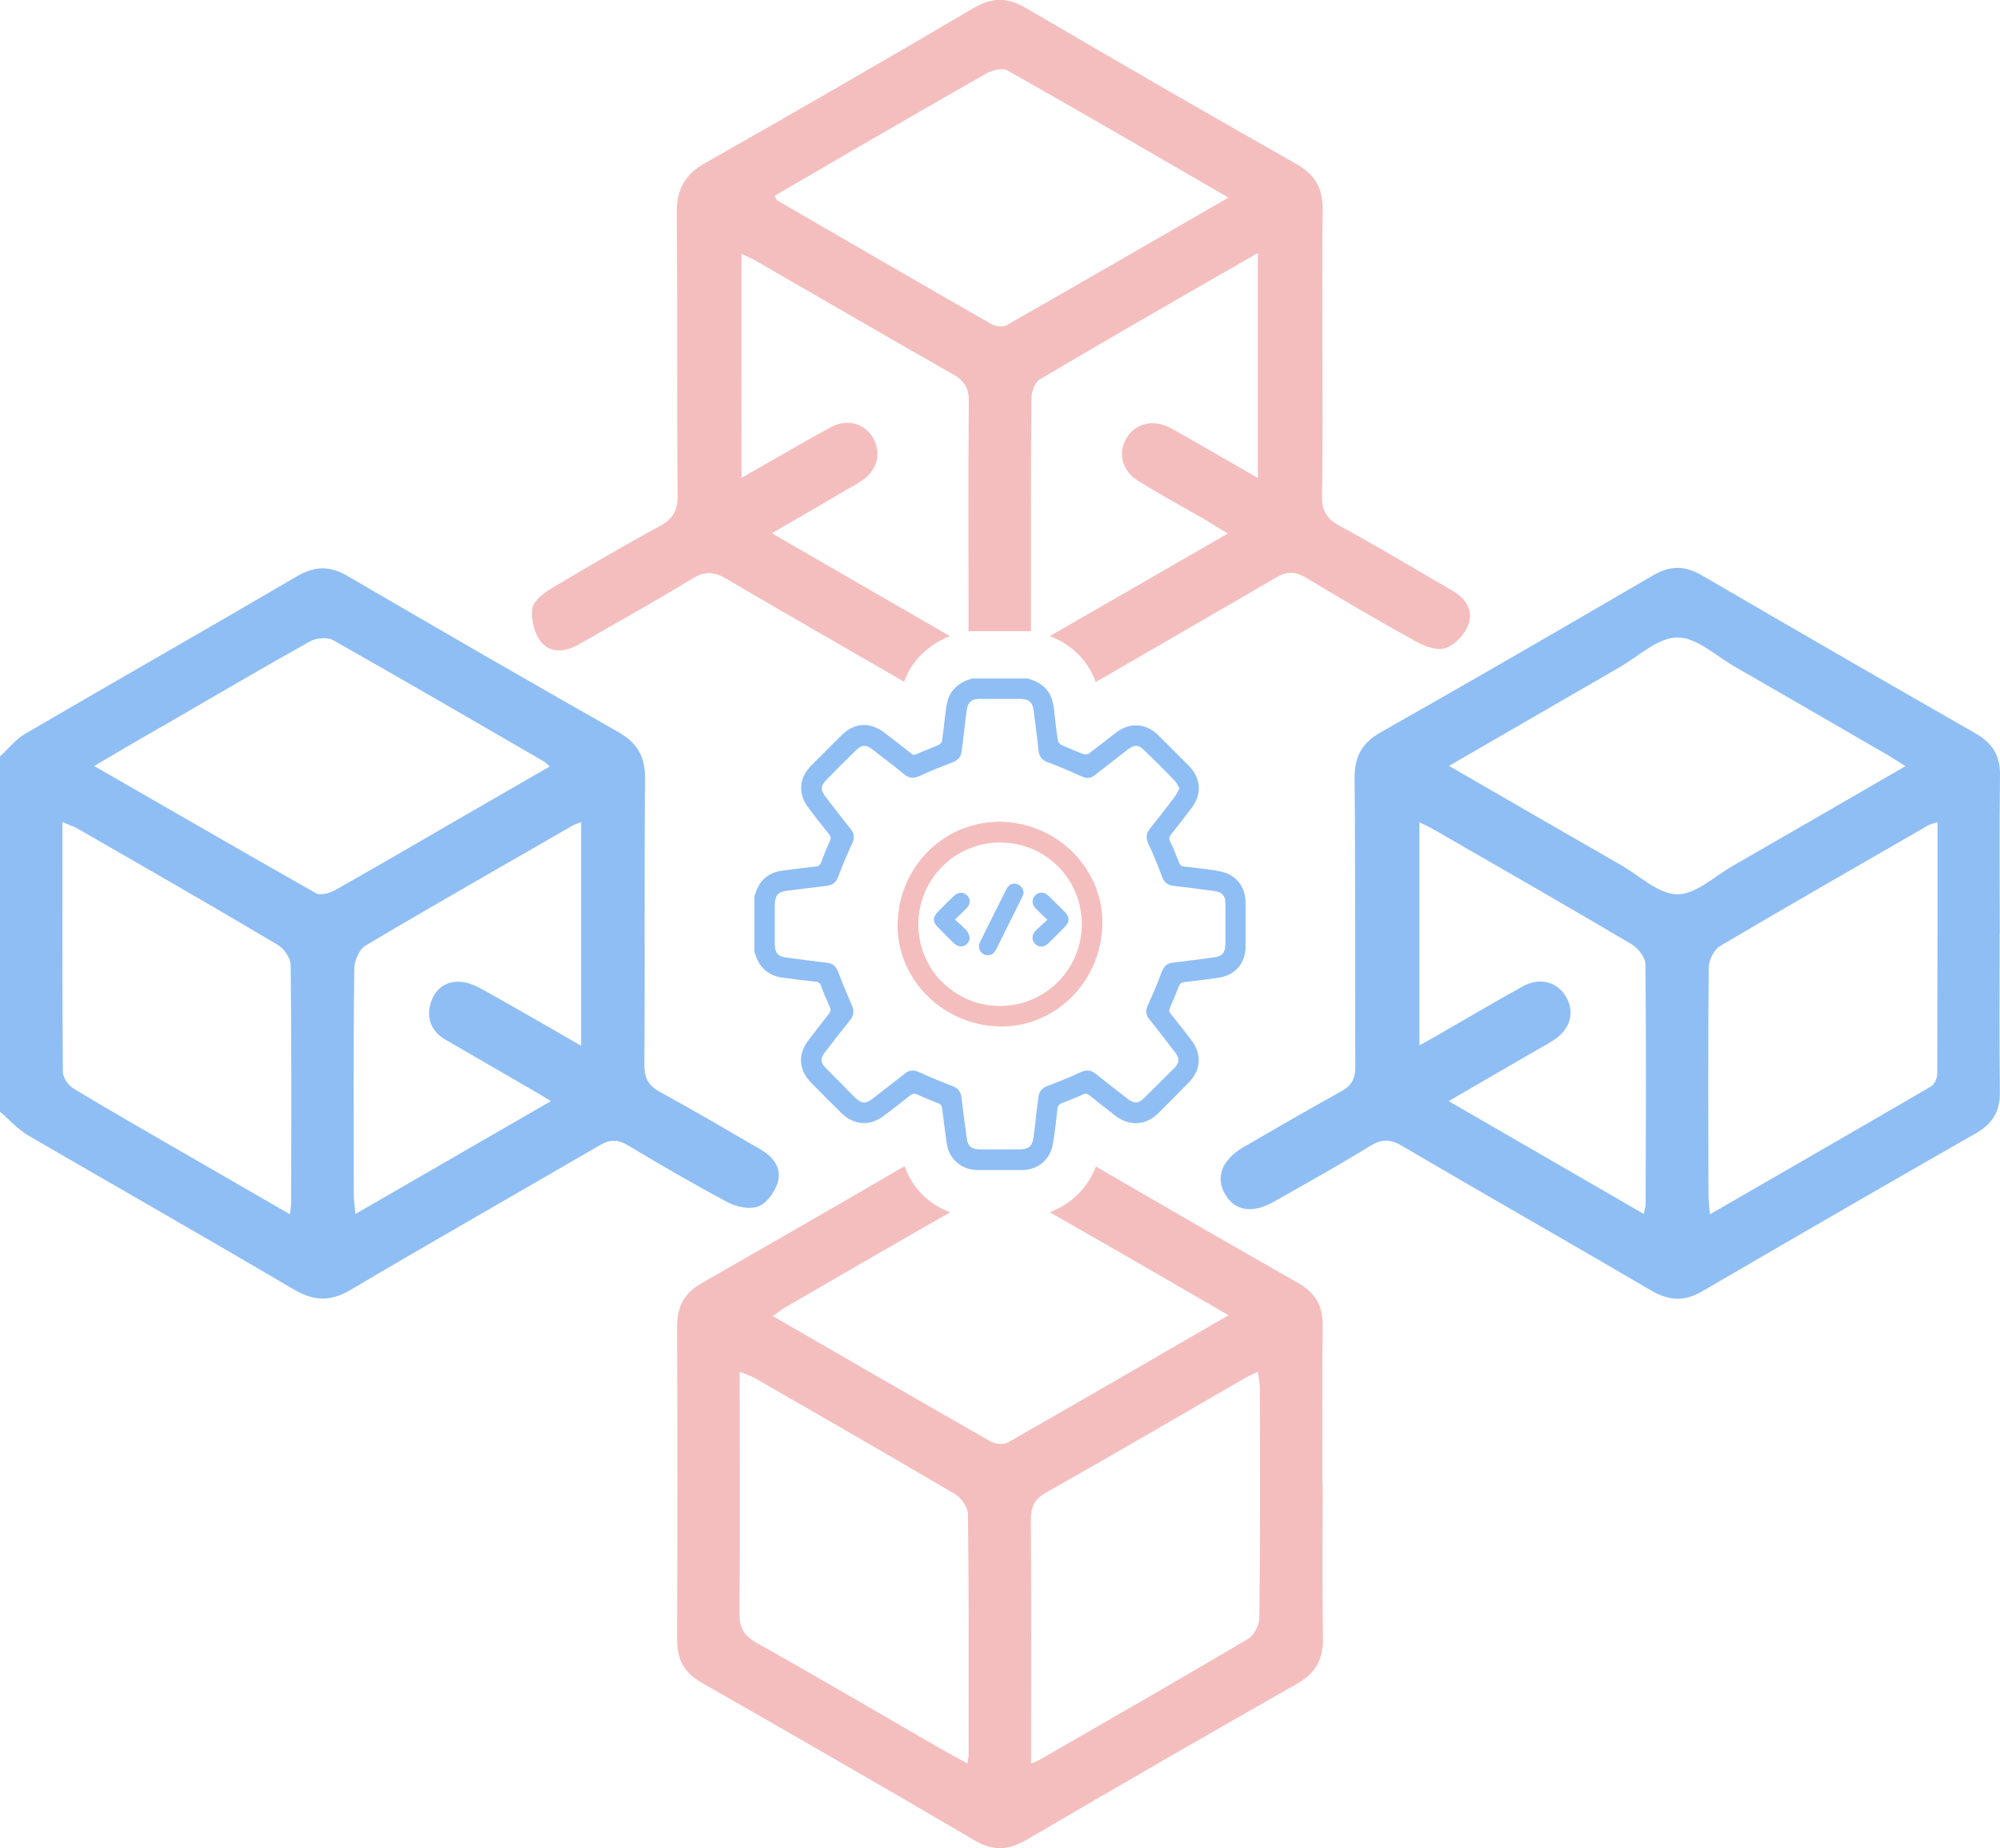 <?xml version="1.0" encoding="UTF-8"?>
<svg id="Layer_2" data-name="Layer 2" xmlns="http://www.w3.org/2000/svg" viewBox="0 0 165.69 153.13">
  <defs>
    <style>
      .cls-1 {
        fill: #f5bebe;
      }

      .cls-2 {
        fill: #8fbef5;
      }
    </style>
  </defs>
  <g id="Layer_1-2" data-name="Layer 1">
    <g>
      <path class="cls-2" d="M100.78,72.12c-.9-.12-1.8-.24-2.7-.33-.24-.04-.33-.14-.41-.35-.24-.59-.45-1.18-.73-1.72-.12-.25-.08-.39,.08-.59,.57-.73,1.14-1.45,1.69-2.18,.88-1.16,.8-2.47-.22-3.51-.84-.84-1.69-1.69-2.53-2.53-.55-.55-1.2-.82-1.86-.82-.55,0-1.12,.2-1.65,.61-.74,.57-1.49,1.16-2.23,1.72-.08,.04-.2,.08-.29,.08-.06,0-.12-.02-.16-.02-.63-.24-1.23-.49-1.82-.76-.14-.06-.29-.24-.31-.39-.12-.69-.18-1.39-.27-2.08-.02-.24-.04-.47-.08-.71-.08-.47-.2-.9-.49-1.29-.41-.57-1-.84-1.65-1.04h-4.61c-.69,.2-1.27,.51-1.69,1.1-.27,.39-.37,.8-.45,1.23-.04,.24-.06,.49-.1,.74-.08,.69-.16,1.39-.25,2.08-.02,.14-.16,.29-.29,.35-.61,.27-1.21,.49-1.82,.76-.08,.04-.14,.06-.2,.06-.12,0-.2-.06-.29-.14-.72-.57-1.45-1.14-2.19-1.7-.55-.41-1.12-.63-1.67-.63-.67,0-1.31,.29-1.88,.86l-2.49,2.49c-1.06,1.06-1.12,2.37-.22,3.55,.55,.73,1.12,1.45,1.69,2.16,.16,.22,.16,.37,.04,.61-.25,.55-.49,1.12-.69,1.69-.1,.24-.22,.35-.47,.37-.92,.1-1.82,.22-2.72,.33-1.16,.16-1.94,.78-2.27,1.92-.02,.06-.04,.1-.08,.14v4.68c.04,.08,.06,.14,.08,.22,.25,.86,.8,1.45,1.55,1.74,.25,.1,.51,.16,.78,.18,.9,.12,1.8,.24,2.7,.33,.24,.04,.33,.14,.41,.35,.14,.35,.25,.69,.41,1.02,.1,.24,.2,.47,.31,.71s.08,.39-.08,.59c-.57,.73-1.12,1.43-1.69,2.18-.9,1.18-.8,2.47,.24,3.53,.82,.84,1.65,1.67,2.49,2.49,.57,.57,1.21,.84,1.88,.84,.55,0,1.12-.2,1.65-.61,.74-.55,1.49-1.14,2.19-1.7,.12-.08,.22-.12,.31-.12,.08,0,.16,.02,.25,.06,.55,.25,1.12,.49,1.69,.71,.25,.08,.37,.22,.39,.51,.12,.9,.22,1.8,.35,2.7,.02,.08,.02,.16,.04,.24,.22,1.23,1.23,2.08,2.49,2.1h3.8c1.23-.02,2.25-.86,2.47-2.08,.02-.08,.04-.18,.04-.25,.16-.9,.25-1.8,.35-2.72,.02-.25,.12-.39,.37-.49,.59-.22,1.16-.45,1.72-.71,.1-.04,.18-.08,.24-.08,.12,0,.22,.06,.33,.14,.73,.59,1.45,1.16,2.18,1.72,.53,.39,1.1,.59,1.65,.59,.67,0,1.29-.27,1.84-.8,.86-.84,1.7-1.7,2.55-2.57,1.02-1.02,1.1-2.33,.24-3.49-.57-.74-1.16-1.49-1.74-2.21-.14-.18-.14-.31-.04-.53,.25-.57,.49-1.14,.71-1.72,.1-.25,.22-.35,.49-.37,.96-.12,1.92-.22,2.86-.37,1.37-.22,2.19-1.21,2.19-2.61v-3.57c0-1.47-.92-2.51-2.41-2.67Zm.73,6.15c0,.65-.27,.96-.92,1.04-1.1,.16-2.21,.29-3.33,.43-.53,.04-.82,.27-1.02,.78-.33,.94-.74,1.86-1.16,2.78-.18,.41-.16,.76,.12,1.12,.73,.9,1.41,1.8,2.12,2.72,.43,.55,.41,.9-.08,1.39-.82,.8-1.63,1.63-2.45,2.43-.24,.25-.45,.37-.69,.37-.2,0-.41-.1-.65-.27-.9-.71-1.8-1.39-2.68-2.1-.24-.2-.45-.27-.69-.27-.18,0-.35,.04-.57,.14-.9,.43-1.8,.78-2.74,1.14-.45,.18-.69,.45-.74,.92-.12,.92-.24,1.86-.33,2.78-.04,.2-.06,.37-.08,.57-.1,.71-.39,.96-1.1,.98h-3.37c-.69-.02-.98-.27-1.06-.92-.02-.22-.06-.41-.08-.63-.14-.9-.24-1.82-.35-2.72-.06-.51-.29-.8-.76-.98-.94-.35-1.86-.74-2.78-1.16-.18-.08-.35-.12-.51-.12-.22,0-.43,.06-.63,.24-.88,.69-1.78,1.39-2.67,2.08-.29,.22-.51,.33-.73,.33-.24,0-.47-.16-.76-.43-.8-.8-1.61-1.63-2.41-2.43-.43-.43-.47-.8-.08-1.29,.69-.9,1.39-1.8,2.1-2.68,.33-.43,.35-.8,.12-1.29-.08-.16-.16-.33-.23-.53-.27-.61-.53-1.23-.76-1.86-.04-.1-.08-.22-.12-.31-.18-.47-.45-.71-.94-.76-1.12-.14-2.23-.27-3.35-.43-.69-.08-.94-.37-.96-1.06v-3.37c.02-.71,.27-1,.96-1.1,1.12-.14,2.23-.27,3.33-.41,.49-.06,.78-.27,.96-.76,.35-.92,.74-1.86,1.16-2.76,.2-.45,.18-.8-.12-1.18-.71-.88-1.39-1.78-2.08-2.67-.45-.59-.43-.92,.1-1.45,.78-.8,1.59-1.61,2.39-2.39,.25-.25,.47-.39,.71-.39,.2,0,.41,.1,.67,.29,.9,.71,1.8,1.37,2.66,2.08,.24,.2,.45,.27,.69,.27,.18,0,.35-.06,.57-.14,.9-.43,1.82-.78,2.74-1.14,.45-.18,.69-.45,.74-.92,.12-.92,.24-1.84,.33-2.76,.04-.2,.06-.39,.08-.59,.06-.47,.22-.74,.51-.88,.14-.06,.33-.1,.59-.1h3.37c.69,.02,.98,.27,1.08,.92,.02,.22,.06,.43,.08,.65,.12,.9,.22,1.8,.33,2.72,.06,.49,.27,.78,.76,.96,.94,.35,1.86,.74,2.78,1.16,.18,.08,.35,.14,.51,.14,.22,0,.43-.08,.63-.25,.9-.71,1.8-1.39,2.7-2.1,.27-.2,.49-.31,.69-.31,.24,0,.47,.14,.73,.41,.82,.8,1.65,1.61,2.45,2.45,.18,.18,.27,.41,.43,.65-.14,.25-.24,.49-.37,.67-.69,.9-1.37,1.8-2.08,2.67-.33,.43-.35,.8-.12,1.29,.41,.86,.78,1.78,1.12,2.7,.18,.49,.47,.71,.98,.76,1.12,.14,2.25,.27,3.37,.43,.63,.08,.9,.39,.9,1.02v3.45Z"/>
      <path class="cls-1" d="M83.09,68.09c-.22-.02-.41-.02-.63,0-.65,.02-1.27,.12-1.88,.29-3.1,.84-5.53,3.49-6.09,6.8-.06,.37-.1,.73-.12,1.12-.02,.27-.02,.55,0,.82,.08,1.33,.49,2.61,1.14,3.7,.41,.69,.92,1.31,1.51,1.86,1.45,1.37,3.41,2.25,5.58,2.35,4.57,.22,8.5-3.47,8.72-8.21,.22-4.61-3.49-8.54-8.23-8.74Zm-.25,15.25c-1.21,0-2.35-.31-3.33-.88-.74-.41-1.39-.98-1.94-1.63-.82-1.02-1.35-2.29-1.47-3.7-.02-.18-.02-.37-.02-.55,0-.49,.04-.94,.14-1.39,.49-2.33,2.16-4.23,4.37-5,.59-.22,1.23-.35,1.88-.39h.41c3.74,0,6.76,3.04,6.74,6.78,0,3.74-3.04,6.76-6.78,6.76Z"/>
      <path class="cls-2" d="M88.23,76.77c-.45,.47-.92,.93-1.39,1.39-.18,.17-.38,.26-.58,.26s-.36-.08-.51-.23c-.3-.31-.29-.74,.05-1.09,.29-.29,.61-.57,.97-.9-.37-.36-.68-.64-.96-.93-.34-.35-.35-.78-.05-1.09,.14-.15,.32-.23,.51-.23,.2,0,.41,.09,.6,.27,.46,.45,.92,.9,1.37,1.36,.38,.4,.38,.78,0,1.17Z"/>
      <path class="cls-2" d="M84.79,74.03c-.03,.07-.06,.21-.13,.34-.71,1.43-1.42,2.86-2.14,4.29-.02,.04-.04,.08-.07,.11,0,.02-.02,.02-.03,.04h0s-.04,.05-.06,.08c-.02,.03-.04,.05-.06,.06-.02,.03-.05,.05-.08,.07-.06,.04-.12,.07-.19,.09-.03,.01-.07,.02-.1,.02-.04,0-.07,0-.1,0h-.01s-.03,0-.05,0c-.03,0-.06,0-.09-.01-.03,0-.06-.01-.09-.02-.02-.02-.05-.03-.08-.04-.39-.19-.52-.62-.29-1.08,.42-.85,.84-1.7,1.27-2.55,.29-.59,.59-1.18,.89-1.77,.03-.05,.05-.09,.08-.14,0-.01,.02-.03,.03-.03,.02-.02,.03-.04,.05-.06,.01-.02,.03-.03,.05-.05,.05-.05,.11-.09,.17-.12,.03-.01,.06-.03,.09-.03,0,0,0,0,.02,0,.02,0,.05-.01,.08-.02,.03,0,.06,0,.1,0,.06,0,.11,0,.16,.02,.34,.08,.59,.38,.59,.8Z"/>
      <path class="cls-2" d="M80.31,77.56s.02,.09,.02,.14c0,.17-.07,.34-.22,.49-.14,.15-.31,.22-.5,.22-.04,0-.08,0-.13-.02-.03,0-.07-.02-.1-.03-.08-.02-.16-.07-.24-.13-.05-.04-.11-.08-.16-.13-.33-.32-.66-.65-.98-.98h0c-.11-.11-.22-.22-.32-.33-.42-.42-.41-.8,0-1.23,.13-.13,.25-.26,.38-.38,.3-.31,.61-.62,.93-.92,.2-.2,.43-.3,.63-.3,.18,0,.36,.08,.51,.23,.14,.14,.21,.31,.21,.48,0,.04,0,.09-.02,.12,0,.04-.01,.07-.03,.11,0,.02,0,.03-.02,.04-.01,.03-.03,.07-.05,.11-.02,.03-.05,.08-.08,.12-.03,.04-.06,.07-.1,.11-.27,.28-.57,.55-.93,.9,.34,.31,.64,.57,.91,.85,.03,.02,.05,.05,.06,.07t0,0s.06,.07,.08,.11c.03,.04,.05,.09,.07,.13,.01,.02,.02,.03,.02,.06,.02,.03,.03,.07,.03,.1,0,0,0,.02,0,.02Z"/>
    </g>
    <g>
      <path class="cls-2" d="M63.08,95.27c-2.8-1.63-5.58-3.27-8.43-4.82-.98-.55-1.27-1.18-1.27-2.27,.06-7.88-.02-15.76,.06-23.61,.02-1.86-.61-3-2.21-3.92-7.49-4.25-14.95-8.56-22.4-12.91-1.47-.86-2.7-.88-4.19-.02-7.49,4.39-15.03,8.68-22.52,13.05-.8,.45-1.41,1.25-2.12,1.9v29.43c.76,.65,1.45,1.43,2.29,1.94,7.35,4.27,14.76,8.49,22.08,12.8,1.65,.96,3,1,4.64,.04,6.86-4.06,13.8-8,20.69-12.01,.84-.49,1.49-.49,2.33,.02,2.72,1.63,5.47,3.23,8.27,4.72,.74,.39,1.84,.61,2.55,.33,.71-.29,1.35-1.23,1.59-2,.33-1.16-.35-2.08-1.37-2.67Zm-38.96,4.39c0,.2-.04,.41-.1,.94-2.61-1.51-5.02-2.9-7.43-4.29-3.49-2.02-7-4.02-10.44-6.09-.45-.25-.94-.92-.94-1.41-.06-6.84-.04-13.68-.04-20.71,.49,.22,.88,.33,1.23,.53,5.55,3.19,11.09,6.37,16.6,9.64,.53,.31,1.08,1.1,1.08,1.69,.08,6.56,.06,13.13,.04,19.71Zm3.63-25.91c-.45,.25-1.21,.45-1.57,.25-6.09-3.45-12.15-6.96-18.38-10.54,2.19-1.29,4.23-2.49,6.29-3.66,3.86-2.23,7.72-4.51,11.62-6.68,.49-.27,1.39-.35,1.86-.1,5.86,3.31,11.68,6.7,17.5,10.07,.14,.08,.24,.2,.47,.41-2.63,1.51-5.17,2.98-7.72,4.45-3.35,1.94-6.7,3.9-10.07,5.8Zm20.4,12.89c-2.8-1.61-5.43-3.14-8.09-4.62-.55-.31-1.18-.61-1.78-.67-1.29-.14-2.21,.53-2.59,1.72-.41,1.27,.04,2.37,1.21,3.06,2.18,1.27,4.37,2.53,6.56,3.8,.65,.37,1.29,.74,2.18,1.29-5.45,3.15-10.72,6.19-16.19,9.35-.06-.65-.14-1.1-.14-1.55,0-6.25-.04-12.5,.04-18.75,0-.67,.41-1.63,.94-1.94,5.64-3.35,11.37-6.6,17.05-9.88,.22-.14,.45-.2,.8-.35v18.54Z"/>
      <path class="cls-1" d="M120.34,48.94c-3.14-1.8-6.21-3.68-9.39-5.39-1.12-.61-1.45-1.33-1.43-2.55,.08-3.94,.04-7.88,.04-11.82s-.04-7.86,.02-11.8c.02-1.74-.61-2.9-2.16-3.78-7.51-4.25-14.95-8.56-22.38-12.91-1.53-.9-2.8-.94-4.35-.04-7.37,4.33-14.79,8.62-22.24,12.84-1.72,.96-2.39,2.19-2.39,4.13,.08,7.82,0,15.64,.08,23.46,0,1.25-.41,1.92-1.49,2.51-3.04,1.65-6,3.39-8.96,5.15-.65,.39-1.51,1.06-1.59,1.67-.12,.9,.16,2.06,.71,2.76,.78,.98,2.02,.84,3.1,.24,3.14-1.8,6.29-3.55,9.37-5.43,1.06-.65,1.8-.67,2.88-.04,4.9,2.88,9.84,5.7,14.74,8.54,.18-.47,.41-.96,.76-1.47,.76-1.04,1.78-1.82,3.04-2.31-5-2.88-9.78-5.64-14.76-8.52,2.19-1.27,4.17-2.41,6.13-3.57,.51-.29,1.04-.57,1.51-.92,1.16-.88,1.43-2.27,.73-3.45-.73-1.18-2.16-1.59-3.53-.82-2.41,1.31-4.76,2.7-7.35,4.17V21.04c.39,.18,.72,.31,1.02,.47,5.51,3.17,10.99,6.37,16.5,9.5,.96,.55,1.33,1.16,1.31,2.27-.06,6.19-.02,12.38-.02,18.58v.43h5.17v-3.76c0-5.17-.02-10.35,.04-15.52,0-.53,.27-1.33,.67-1.57,5.94-3.51,11.91-6.94,18.09-10.48v18.64c-2.1-1.21-4.04-2.33-6-3.45-.45-.25-.92-.55-1.41-.78-1.39-.65-2.82-.24-3.51,.98-.69,1.23-.33,2.67,1,3.49,1.78,1.1,3.62,2.12,5.45,3.15,.59,.35,1.16,.73,1.98,1.21-4.98,2.86-9.76,5.64-14.76,8.5,1.25,.47,2.23,1.2,2.96,2.19,.39,.55,.67,1.08,.86,1.61,4.96-2.88,9.95-5.74,14.91-8.64,.9-.53,1.57-.55,2.47-.02,3.06,1.84,6.11,3.63,9.23,5.35,.71,.39,1.74,.74,2.39,.49,.78-.27,1.57-1.14,1.86-1.92,.45-1.2-.22-2.19-1.31-2.82Zm-36.88-22.03c-.33,.2-.98,.14-1.33-.06-5.92-3.39-11.84-6.82-17.75-10.25-.06-.04-.08-.18-.2-.39,2.21-1.27,4.43-2.57,6.64-3.86,3.64-2.1,7.27-4.21,10.91-6.27,.49-.27,1.31-.47,1.72-.25,6.04,3.41,12.03,6.9,18.32,10.54-6.31,3.64-12.31,7.11-18.32,10.54Z"/>
      <path class="cls-2" d="M165.67,77.38c0-4.35-.04-8.72,.02-13.09,.04-1.67-.61-2.72-2.02-3.53-7.58-4.33-15.13-8.7-22.67-13.09-1.41-.82-2.63-.84-4.06,0-7.49,4.37-14.99,8.72-22.54,12.99-1.55,.88-2.18,1.98-2.18,3.78,.08,7.98,.02,15.95,.06,23.93,0,1-.29,1.55-1.16,2.04-2.74,1.51-5.43,3.08-8.13,4.64-1.74,1.02-2.31,2.47-1.51,3.86,.8,1.41,2.25,1.67,4.08,.63,2.66-1.51,5.35-3,7.96-4.61,.96-.59,1.67-.57,2.63,0,6.88,4.04,13.82,7.98,20.69,12.01,1.47,.84,2.72,.9,4.21,.02,7.53-4.39,15.09-8.76,22.67-13.09,1.35-.78,1.98-1.8,1.96-3.39-.06-4.37-.02-8.74-.02-13.11Zm-29.35,22.48c0,.16-.06,.31-.14,.71-5.43-3.14-10.68-6.17-16.17-9.35,2.57-1.49,4.96-2.88,7.37-4.27,.47-.27,.94-.51,1.39-.82,1.33-.9,1.7-2.25,1-3.49-.71-1.29-2.17-1.72-3.62-.92-2.41,1.33-4.76,2.72-7.15,4.1-.41,.24-.84,.47-1.41,.78v-18.48c.49,.25,.92,.43,1.31,.67,5.43,3.12,10.84,6.23,16.23,9.41,.53,.31,1.16,1.06,1.18,1.63,.08,6.68,.04,13.36,.02,20.05Zm2.65-25.77c-1.57,0-3.12-1.53-4.66-2.41-4.7-2.7-9.39-5.41-14.27-8.23,4.82-2.78,9.48-5.49,14.13-8.17,1.59-.92,3.19-2.47,4.8-2.47s3.21,1.55,4.8,2.45c4.15,2.39,8.29,4.78,12.44,7.19,.51,.29,.98,.61,1.65,1.02-4.84,2.8-9.54,5.53-14.25,8.23-1.55,.88-3.1,2.39-4.64,2.39Zm21.52,14.87c0,.35-.22,.88-.51,1.04-6.04,3.53-12.09,7-18.32,10.6-.06-.67-.12-1.12-.12-1.57-.02-6.31-.04-12.6,.02-18.91,.02-.61,.45-1.47,.96-1.76,5.74-3.39,11.52-6.7,17.3-10.03,.14-.06,.29-.1,.69-.22,0,7.07,0,13.95-.02,20.85Z"/>
      <path class="cls-1" d="M109.56,122.94c0-4.35-.04-8.72,.02-13.09,.02-1.63-.57-2.72-2.02-3.55-5.6-3.19-11.19-6.41-16.77-9.66-.67,1.78-2.08,3.15-3.84,3.78,4.86,2.76,9.74,5.6,14.83,8.54-6.27,3.63-12.27,7.11-18.28,10.54-.35,.2-1.06,.14-1.43-.08-5.98-3.41-11.93-6.86-18.05-10.39,.43-.29,.74-.57,1.1-.76,4.53-2.63,9.05-5.25,13.6-7.84-1.76-.63-3.15-2.02-3.78-3.82-5.57,3.25-11.17,6.47-16.75,9.66-1.51,.84-2.1,1.96-2.1,3.64,.04,8.62,.04,17.24,0,25.89,0,1.69,.59,2.8,2.1,3.64,7.52,4.29,15.05,8.62,22.52,13.01,1.55,.92,2.82,.86,4.35-.04,7.43-4.35,14.89-8.66,22.38-12.91,1.57-.88,2.18-2.04,2.16-3.8-.06-4.25-.02-8.5-.02-12.78Zm-29.41,23.16c-.86-.47-1.61-.88-2.33-1.29-5.04-2.9-10.05-5.86-15.13-8.7-1.1-.61-1.45-1.31-1.43-2.55,.06-6.04,.02-12.07,.02-18.11v-1.8c.59,.24,.98,.35,1.31,.55,5.51,3.17,11.01,6.33,16.5,9.56,.53,.31,1.1,1.1,1.1,1.67,.08,6.62,.06,13.27,.06,19.89,0,.2-.06,.41-.1,.78Zm24.18-12.07c0,.61-.45,1.47-.96,1.76-5.7,3.37-11.44,6.66-17.19,9.97-.18,.1-.35,.18-.76,.35v-1.72c0-6.15,.02-12.29-.02-18.44,0-1.08,.24-1.72,1.25-2.29,5.49-3.1,10.93-6.29,16.38-9.43,.33-.2,.67-.33,1.18-.59,.06,.51,.16,.9,.16,1.29,.02,6.37,.04,12.72-.04,19.09Z"/>
    </g>
  </g>
</svg>